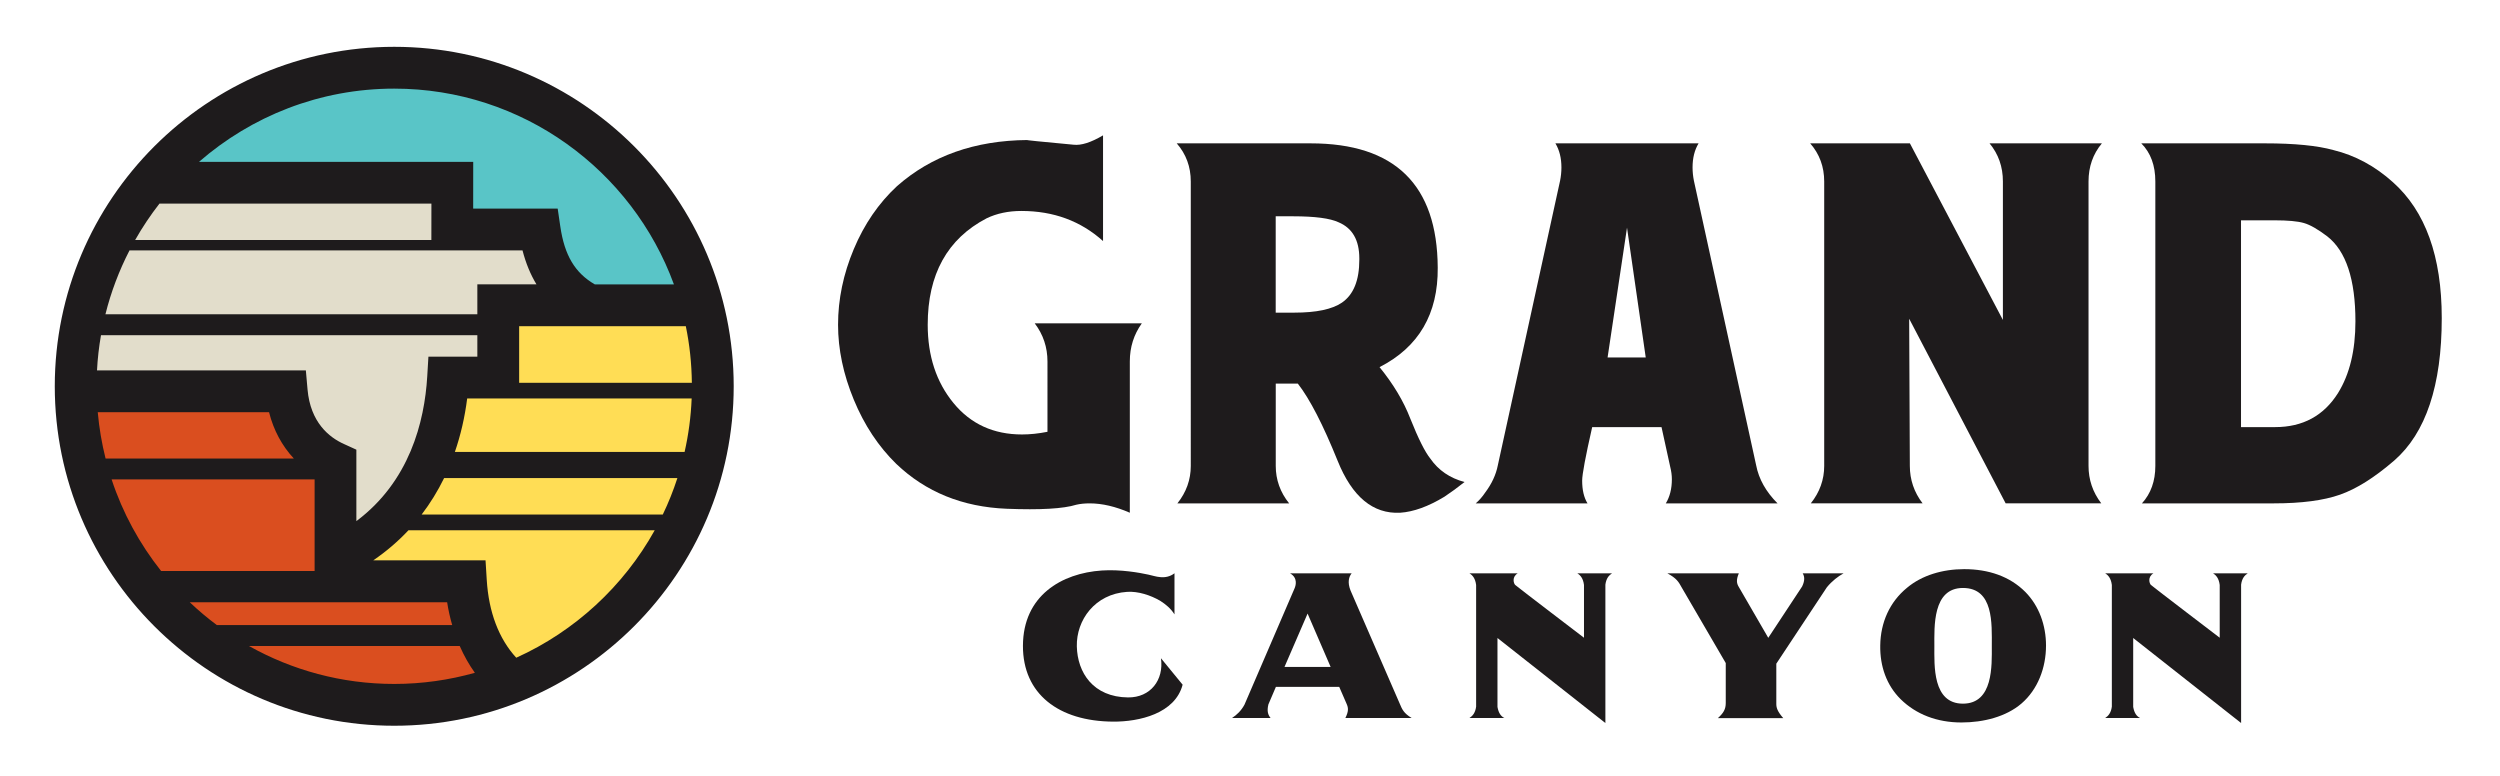 <?xml version="1.0" encoding="utf-8"?>
<!-- Generator: Adobe Illustrator 27.8.0, SVG Export Plug-In . SVG Version: 6.00 Build 0)  -->
<svg version="1.1" id="art" xmlns="http://www.w3.org/2000/svg" xmlns:xlink="http://www.w3.org/1999/xlink" x="0px" y="0px"
	 viewBox="0 0 534 165.82" style="enable-background:new 0 0 534 165.82;" xml:space="preserve">
<style type="text/css">
	.st0{fill:#1E1B1C;}
	.st1{fill:#59C5C7;}
	.st2{fill:#E2DDCB;}
	.st3{fill:#DA4E1F;}
	.st4{fill:#FFDD55;}
</style>
<g>
	<g>
		<g>
			<path class="st0" d="M252.61,146.25c-1.62,6.17-9.26,7.93-14.86,7.89c-11.61-0.07-19.28-5.91-19.25-16.2
				c0.03-10.74,8.29-15.51,16.85-16.08c3.97-0.27,8.08,0.47,9.94,0.88c0.84,0.18,1.69,0.47,2.53,0.53c1.02,0.12,2.15-0.11,3.05-0.82
				v8.78c-0.78-1.25-1.86-2.14-3.07-2.91c-2.05-1.19-4.7-2.05-7.04-1.9c-6.91,0.45-10.87,6.05-10.75,11.63
				c0.12,5.64,3.51,10.84,10.93,10.92c4.81,0.05,7.7-3.74,7.04-8.37L252.61,146.25z"/>
			<path class="st0" d="M287.37,153.37c0.71-1.43,0.65-2.14,0.29-2.97l-1.6-3.68h-13.53l-1.6,3.74c-0.36,1.48-0.06,2.26,0.47,2.91
				h-8.25c1.01-0.65,1.96-1.54,2.67-2.85l10.68-24.8c0.24-0.53,0.83-2.26-0.95-3.26h13.17c-0.59,0.71-0.95,1.9-0.24,3.68l10.5,24.15
				c0.53,1.25,0.83,2.02,2.55,3.08L287.37,153.37L287.37,153.37z M279.3,131.06l-4.93,11.39h9.85L279.3,131.06z"/>
			<path class="st0" d="M319.86,136.28V151c0.24,1.36,0.77,2.02,1.48,2.37h-7.47c0.65-0.42,1.25-1.07,1.43-2.43v-25.99
				c-0.18-1.43-0.77-2.08-1.43-2.49h10.32c-1.3,0.77-0.88,2.17-0.54,2.49c0.42,0.39,14.69,11.27,14.69,11.27v-11.27
				c-0.18-1.43-0.77-2.08-1.43-2.49h7.42c-0.65,0.42-1.25,1.07-1.42,2.43v29.55L319.86,136.28z"/>
			<path class="st0" d="M455.65,136.28V151c0.24,1.36,0.77,2.02,1.48,2.37h-7.47c0.65-0.42,1.25-1.07,1.43-2.43v-25.99
				c-0.18-1.43-0.77-2.08-1.43-2.49h10.32c-1.3,0.77-0.88,2.17-0.54,2.49c0.42,0.39,14.69,11.27,14.69,11.27v-11.27
				c-0.18-1.43-0.77-2.08-1.43-2.49h7.42c-0.65,0.42-1.25,1.07-1.42,2.43v29.55L455.65,136.28z"/>
			<path class="st0" d="M366.96,153.37c1.19-1.07,1.66-1.9,1.66-3.2v-8.54l-9.37-16.08c-0.71-1.3-1.13-2.02-3.09-3.08h15.25
				c-0.59,1.42-0.47,2.14,0,2.91l6.29,10.86l7.24-10.98c0.65-1.36,0.48-2.19,0.12-2.79h8.72c-1.18,0.65-2.43,1.6-3.56,2.97
				l-10.8,16.32v8.6c0,0.83,0.24,1.6,1.48,3.03h-13.94V153.37z"/>
			<g>
				<path class="st0" d="M418.96,154.32c-5.19,0-9.68-1.72-12.99-4.98c-2.99-2.97-4.42-7-4.35-11.45c0.06-4.93,2.02-9.32,5.72-12.34
					c3.18-2.67,7.6-3.98,12.21-3.98c5.19,0,9.74,1.54,13.06,4.87c2.93,2.97,4.42,7.12,4.42,11.45c0,4.75-1.75,9.38-5.26,12.4
					C428.51,153.08,423.7,154.32,418.96,154.32z M425.45,138.01c0-4.8,0.42-12.42-6.17-12.42c-6.52,0-6.1,8.32-6.1,12.42
					s-0.42,12.29,6.1,12.29S425.45,142.11,425.45,138.01z"/>
			</g>
		</g>
		<g>
			<path class="st0" d="M241.33,77.19v32.33c-3.05-1.33-5.91-2-8.57-2c-1.05,0-2,0.09-2.86,0.29c-2.77,0.86-7.72,1.14-14.87,0.86
				c-9.43-0.38-17.29-3.57-23.58-9.58c-3.81-3.72-6.84-8.29-9.08-13.72s-3.36-10.77-3.36-16.01c0-5.43,1.12-10.81,3.36-16.15
				s5.31-9.81,9.22-13.44c7.34-6.48,16.63-9.77,27.87-9.86c-0.57,0,2.72,0.34,9.86,1c1.62,0.19,3.72-0.48,6.29-2v22.58
				c-4.77-4.29-10.58-6.43-17.44-6.43c-2.76,0-5.24,0.52-7.43,1.57c-8.39,4.38-12.58,11.96-12.58,22.73c0,6.67,1.83,12.25,5.5,16.72
				c3.67,4.48,8.55,6.72,14.65,6.72c1.71,0,3.52-0.19,5.43-0.57V77.22c0-3.05-0.91-5.76-2.72-8.15h22.87
				C242.19,71.45,241.33,74.15,241.33,77.19z"/>
			<path class="st0" d="M299.08,109.52c-5.81,0.29-10.27-3.41-13.36-11.09c-3.1-7.68-5.93-13.18-8.5-16.49h-4.72v17.58
				c0,2.95,0.95,5.62,2.86,8h-23.87c1.9-2.38,2.86-5.05,2.86-8V38.77c0-3.14-1-5.86-3-8.15h28.59c18.01,0,27.06,8.85,27.16,26.54
				c0.09,9.89-4.05,16.98-12.43,21.26c2.95,3.62,5.14,7.28,6.57,10.99c1.71,4.28,3.14,7.14,4.29,8.56c1.71,2.47,4.14,4.14,7.29,4.99
				c-1.43,1.14-2.86,2.19-4.29,3.14C305.08,108.19,301.93,109.33,299.08,109.52z M276.21,46.2h-3.72v20.58h4
				c4.67,0,8.05-0.71,10.15-2.14c2.48-1.71,3.71-4.76,3.71-9.15V55.2c0-3.91-1.48-6.48-4.43-7.72
				C284.11,46.63,280.87,46.2,276.21,46.2z"/>
			<path class="st0" d="M355.82,107.52c0.86-1.42,1.29-3.14,1.29-5.13c0-0.86-0.12-1.76-0.36-2.71l-1.85-8.45h-14.81
				c-1.43,6.29-2.14,10.1-2.14,11.43c0,2,0.38,3.62,1.14,4.86h-23.87c0.76-0.67,1.43-1.43,2-2.29c1.43-1.9,2.33-3.86,2.72-5.86
				l13.29-60.75c0.19-0.95,0.29-1.9,0.29-2.86c0-2-0.43-3.72-1.29-5.15h30.59c-0.86,1.43-1.29,3.14-1.29,5.15
				c0,0.95,0.1,1.91,0.29,2.86l13.29,60.75c0.57,2.96,2.1,5.67,4.57,8.15L355.82,107.52L355.82,107.52z M347.53,48.63l-4.15,27.73
				h8.15L347.53,48.63z"/>
			<path class="st0" d="M428.41,107.52L407.8,68.08l0.14,31.43c0,2.96,0.91,5.62,2.72,8h-23.87c1.9-2.38,2.86-5.05,2.86-8V38.76
				c0-3.14-1-5.86-3-8.15h21.3l19.87,37.73V38.76c0-3.14-0.96-5.86-2.86-8.15h24.01c-1.91,2.29-2.86,5-2.86,8.15v60.75
				c0,2.95,0.9,5.62,2.72,8h-20.42V107.52z"/>
			<path class="st0" d="M485.68,107.52h-28.16c1.9-2.09,2.86-4.76,2.86-8V38.77c0-3.43-1-6.15-3-8.15h26.44
				c6.29,0,11.15,0.48,14.58,1.43c4.67,1.14,8.91,3.43,12.72,6.86c6.96,6.2,10.44,15.87,10.44,29.02c0,14.39-3.39,24.54-10.15,30.44
				c-4.2,3.62-8.05,6.05-11.58,7.29C496.31,106.9,491.59,107.52,485.68,107.52z M485.83,47.06h-7.15v44.17h7.29
				c5.91,0,10.39-2.43,13.44-7.29c2.48-4,3.71-9.1,3.71-15.29c0-8.96-2-15.01-6-18.15c-2-1.52-3.67-2.48-5-2.86
				C490.78,47.25,488.68,47.06,485.83,47.06z"/>
		</g>
	</g>
	<g>
		<path class="st1" d="M126.48,62.91l-0.5-0.29c-4.84-2.8-7.44-7.1-8.44-13.95l-0.29-1.97H98.9l0.01-9.98H36.73l4.36-3.8
			c11.98-10.43,27.29-16.17,43.12-16.17c27.5,0,52.33,17.38,61.78,43.24l1.06,2.91h-20.57V62.91z"/>
		<path class="st2" d="M73.96,97.44l-1.36-0.61c-5.29-2.38-8.51-7.15-9.07-13.45l-0.19-2.1H18.43L18.55,79
			c0.71-13.44,5.48-26.18,13.79-36.84l0.65-0.83H94.3l-0.01,9.98h18.98l0.42,1.63c0.64,2.5,1.56,4.75,2.74,6.69l2,3.29h-14.32v15.43
			H93.54l-0.13,2.16c-0.59,9.83-3.84,23.45-16,32.54l-3.46,2.59v-18.2H73.96z"/>
		<path class="st3" d="M84.21,148.26c-33.8,0-62.57-26.37-65.49-60.03l-0.2-2.35h40.64l0.41,1.64c1.32,5.27,4.35,9.51,8.76,12.24
			l1.03,0.64v26.04h28l0.28,1.84c0.84,5.43,2.7,10.2,5.54,14.17l1.79,2.51L102,145.8C96.2,147.43,90.21,148.26,84.21,148.26z"/>
		<path class="st4" d="M108.68,141.95c-4.04-4.4-6.42-10.61-6.87-17.95l-0.13-2.16H72.71l5.81-3.96
			c10.72-7.29,17.33-18.72,19.12-33.05l0.24-1.9h10.85V67.51h39.54l0.36,1.73c0.89,4.34,1.35,8.81,1.35,13.27
			c0,25.78-15.23,49.31-38.8,59.95l-1.43,0.64L108.68,141.95z"/>
		<path class="st0" d="M84.21,10C44.23,10,11.7,42.53,11.7,82.51s32.53,72.51,72.51,72.51s72.51-32.53,72.51-72.51
			C156.72,42.53,124.19,10,84.21,10z M40.54,128.65h54.97c0.26,1.69,0.63,3.31,1.08,4.87H46.33
			C44.31,132.02,42.37,130.39,40.54,128.65z M34.41,121.96c-4.59-5.79-8.21-12.39-10.57-19.56H67.2v19.56H34.41z M20.88,88.05h36.59
			c0.96,3.83,2.77,7.18,5.29,9.89H22.55C21.75,94.73,21.18,91.43,20.88,88.05z M73.49,94.85c-3.22-1.44-7.18-4.64-7.8-11.66
			l-0.36-4.07H20.72c0.13-2.55,0.42-5.06,0.85-7.52h80.39v4.58H91.51l-0.25,4.2c-0.58,9.79-3.82,22.47-15.14,30.93V96.05
			L73.49,94.85z M111.61,53.49c0.7,2.71,1.69,5.12,2.98,7.25h-12.63v6.39H22.52c1.19-4.78,2.93-9.35,5.14-13.64H111.61z
			 M94.86,102.12h49.83c-0.87,2.68-1.91,5.28-3.12,7.79H90.06C91.9,107.5,93.5,104.9,94.86,102.12z M97.16,96.54
			c1.23-3.58,2.12-7.39,2.63-11.43h47.95c-0.16,3.91-0.67,7.73-1.51,11.43H97.16z M147.78,81.76h-36.89V69.68h35.6
			C147.3,73.58,147.73,77.62,147.78,81.76z M84.21,18.93c27.42,0,50.84,17.45,59.74,41.82h-16.89c-4.24-2.45-6.48-6.2-7.38-12.38
			l-0.56-3.82h-18.05l0.01-9.98H42.51C53.69,24.84,68.27,18.93,84.21,18.93z M34.06,43.49h58.09l-0.01,7.77H28.87
			C30.41,48.54,32.15,45.95,34.06,43.49z M84.21,146.09c-11.26,0-21.84-2.95-31.02-8.1H98.2c0.9,2.05,1.97,3.96,3.23,5.72
			C95.95,145.25,90.18,146.09,84.21,146.09z M110.27,140.49c-3.71-4.04-5.88-9.72-6.3-16.62l-0.26-4.19H79.74
			c2.76-1.88,5.27-4.03,7.51-6.42h52.6C133.2,125.22,122.81,134.83,110.27,140.49z"/>
	</g>
</g>
</svg>
